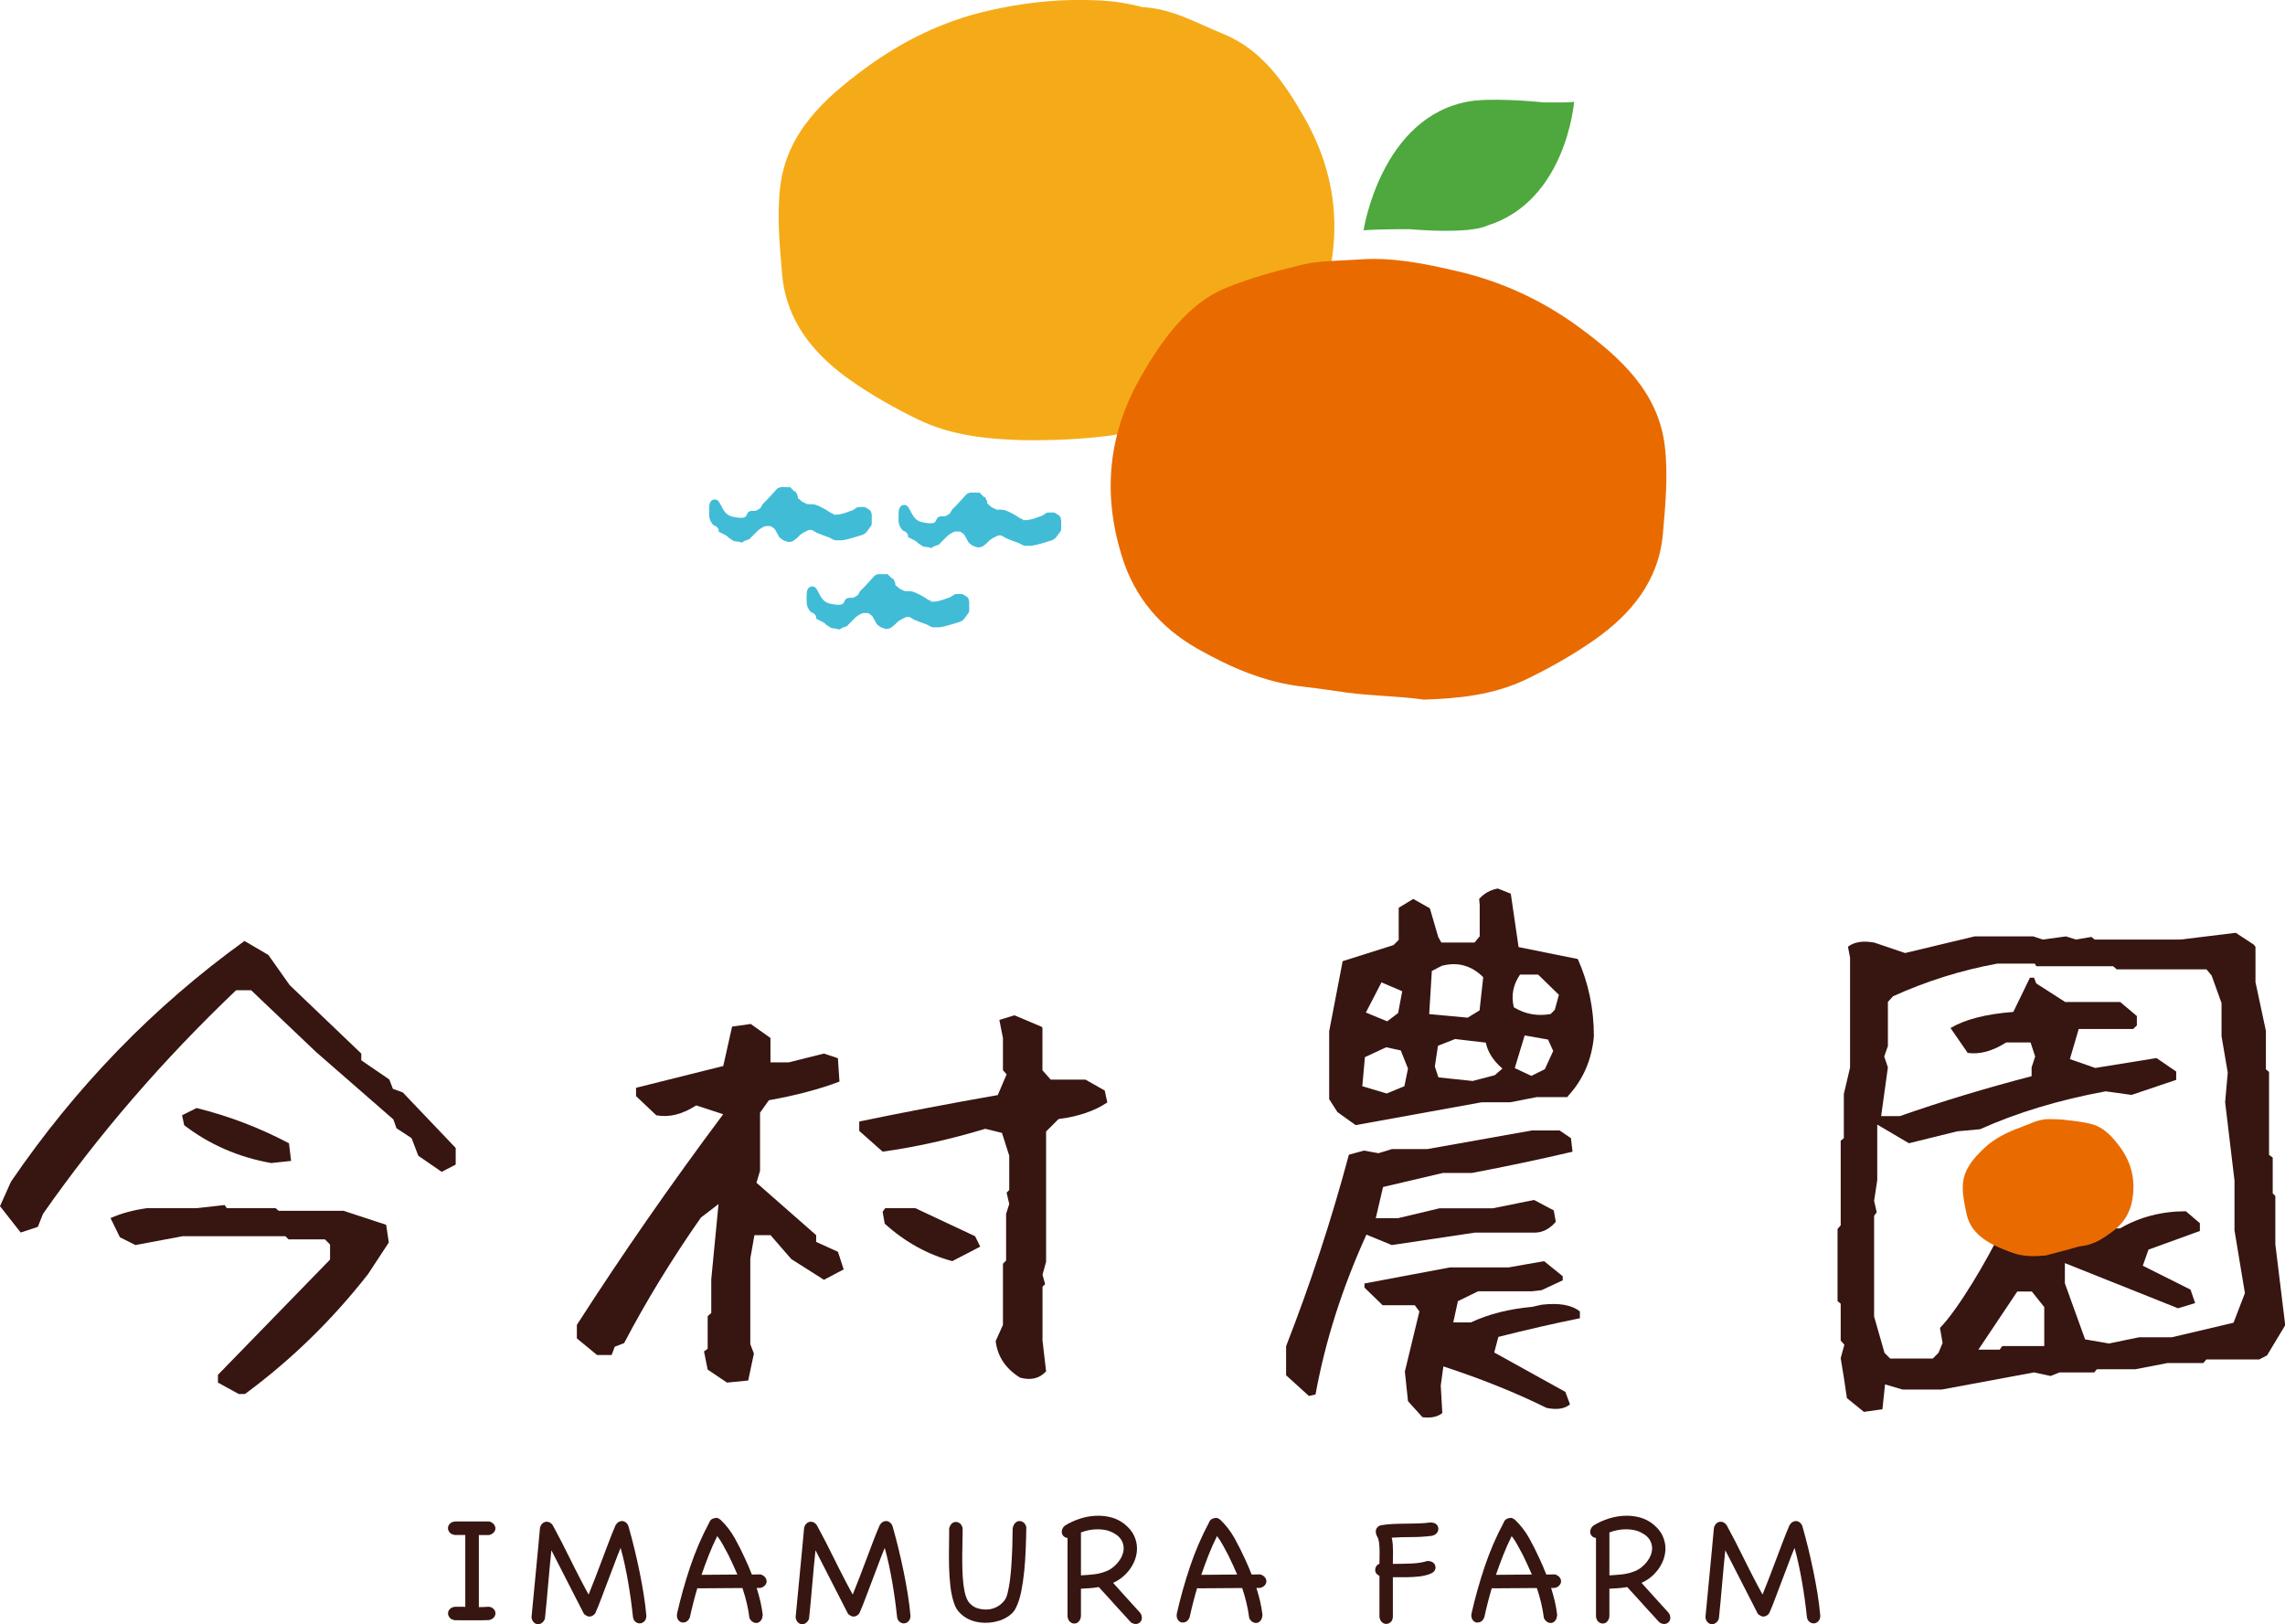 <?xml version="1.0" encoding="UTF-8"?><svg id="_レイヤー_2" xmlns="http://www.w3.org/2000/svg" width="304.97" height="216.78" viewBox="0 0 304.97 216.78"><defs><style>.cls-1{fill:#f5ab18;}.cls-2{fill:#e96b00;}.cls-3{fill:#41bcd7;}.cls-4{fill:#371511;}.cls-5{fill:#4ea83d;}</style></defs><g id="_テキスト"><path class="cls-4" d="m2.77,164.53l-2.77-3.53,1.46-3.26c8.63-12.65,19.02-23.37,31.17-32.14l3.19,1.87,2.84,4.02,9.56,9.14v.9l3.74,2.56.48,1.25,1.32.48,7.06,7.41v2.22l-1.87.97-3.12-2.15-.9-2.35-2.01-1.32-.42-1.18-10.32-9-8.66-8.24h-2.01c-9.79,9.33-18.38,19.28-25.77,29.85l-.69,1.73-2.29.76Zm29.09,21.54l-2.77-1.52v-1.04l14.96-15.38v-2.01l-.69-.69h-4.85l-.42-.42h-13.71l-6.3,1.18-2.08-1.04-1.25-2.56c1.48-.65,3.09-1.08,4.85-1.32h6.58l3.81-.42.28.42h6.51l.42.35h8.66l5.68,1.87.35,2.36-2.77,4.22c-4.8,6.14-10.28,11.47-16.42,16h-.83Zm4.36-30.82c-4.39-.78-8.27-2.47-11.64-5.06l-.28-1.32,1.94-.97c4.29,1.06,8.4,2.63,12.33,4.71l.28,2.35-2.63.28Z"/><path class="cls-4" d="m97.01,184.54l-2.56-1.73-.49-2.42.49-.35v-4.36l.48-.42v-4.5l.97-10.04-2.35,1.8c-3.88,5.54-7.3,11.13-10.25,16.76l-1.25.48-.42,1.11h-1.94l-2.7-2.22v-1.8c6.05-9.42,12.56-18.79,19.53-28.12l-3.6-1.18c-1.85,1.2-3.63,1.64-5.33,1.32l-2.7-2.56v-1.11l11.64-2.91,1.18-5.26,2.49-.35,2.63,1.87v3.26h2.42l4.71-1.18,1.87.62.21,3.12c-2.68,1.02-5.82,1.85-9.42,2.49l-1.18,1.66v7.76l-.48,1.59,7.97,7v.9l2.91,1.32.76,2.35-2.63,1.39-4.36-2.77-2.77-3.19h-2.15l-.55,3.12v11.43l.48,1.25-.76,3.6-2.84.28Zm39.07-.69c-1.89-1.2-2.96-2.82-3.19-4.85l.97-2.15v-8.17l.42-.42v-6.23l.42-1.32-.35-1.52.35-.35v-4.57l-.97-3.05-2.22-.55c-4.76,1.43-9.33,2.45-13.71,3.05l-3.12-2.77v-1.25c5.77-1.2,11.94-2.38,18.49-3.53l1.18-2.77-.49-.55v-4.29l-.48-2.42,2.01-.62,3.6,1.52.14.14v5.68l1.11,1.25h4.64l2.56,1.45.35,1.59c-1.71,1.15-3.88,1.89-6.51,2.22l-1.66,1.66v17.39l-.48,1.73.35,1.25-.35.35v7.2l.48,4.09c-.88.97-2.06,1.25-3.53.83Zm-9-15.52c-3.28-.88-6.28-2.54-9-4.99l-.28-1.59.35-.48h4.02l7.97,3.74.69,1.39-3.74,1.94Z"/><path class="cls-4" d="m174.7,186.34l-3.05-2.77v-3.88c3.28-8.4,6.07-16.92,8.38-25.56l2.01-.55,1.94.35,1.8-.55h4.71l13.99-2.49h3.67l1.52,1.04.21,1.8c-4.34,1.02-8.82,1.96-13.44,2.84h-3.88l-7.97,1.87-.97,4.16h2.98l5.54-1.32h7.13l5.47-1.11,2.63,1.39.28,1.52c-.83.97-1.78,1.45-2.84,1.45h-7.97l-11.08,1.66-3.39-1.39c-3.23,7.11-5.5,14.22-6.79,21.33l-.9.21Zm6.23-36.16l-2.42-1.73-1.11-1.73v-9.07l1.8-9.35,6.79-2.15.69-.69v-4.29l1.94-1.18,2.22,1.25,1.11,3.81.42.76h4.43l.69-.83v-4.16l-.07-.83c.65-.74,1.48-1.2,2.49-1.39l1.73.69,1.04,7.13,7.9,1.59c1.43,3.19,2.15,6.63,2.15,10.32-.28,3.09-1.41,5.73-3.39,7.9l-.14.21h-4.09l-3.53.69h-3.81l-16.83,3.05Zm6.51-5.19l.48-2.36-.97-2.42-1.94-.42-2.84,1.32-.35,3.88,3.26.97,2.35-.97Zm2.42,44.19l-1.94-2.15-.42-3.95,1.94-8.03-.62-.83h-4.29l-2.42-2.35v-.55l11.43-2.15h7.83l4.71-.83,2.49,2.01v.55l-2.84,1.32-1.25.14h-7.2l-2.7,1.32-.62,2.84h2.35c2.35-1.11,5.08-1.8,8.17-2.08l1.25-.28c2.35-.28,4.06.02,5.13.9v.9c-3.42.69-7.04,1.52-10.88,2.49l-.55,2.08,9.49,5.26.62,1.66c-.69.6-1.73.76-3.12.48-4.11-2.03-8.7-3.88-13.78-5.54l-.35,2.56.21,3.67c-.65.51-1.52.69-2.63.55Zm-3.26-53.96l.55-2.91-2.77-1.18-2.08,4.02,2.84,1.18,1.46-1.11Zm10.87-.35l.49-4.43c-1.57-1.57-3.42-2.08-5.54-1.52l-1.32.69-.35,5.75,5.13.48,1.59-.97Zm2.01,8.66l1.04-.9c-1.2-1.02-1.94-2.17-2.22-3.46l-4.09-.48-2.29.9-.42,2.77.48,1.45,4.57.48,2.91-.76Zm8.03-8.73l.55-2.01-2.77-2.7h-2.42c-.92,1.34-1.2,2.79-.83,4.36,1.52.92,3.16,1.22,4.92.9l.55-.55Zm-1.32,7.9l1.11-2.42-.69-1.52-3.12-.55-1.32,4.36,2.22,1.04,1.8-.9Z"/><path class="cls-4" d="m248.72,188.42l-2.22-1.8c-.28-1.94-.55-3.72-.83-5.33l.49-1.8-.49-.55v-4.92l-.42-.35v-9.63l.42-.48v-11.29l.42-.35v-5.89l.83-3.53v-14.68l-.28-1.45c.83-.65,2.01-.83,3.53-.55l4.09,1.39,9.28-2.22h7.83l1.25.42,3.12-.42,1.32.42,2.08-.35.42.35h11.5l7.34-.9,2.42,1.59.21.28v4.71l1.39,6.51v5.13l.42.35v11.08l.49.35v4.78l.35.35v6.44l1.32,10.81-2.42,4.02-1.04.55h-7.06l-.42.48h-4.78l-4.29.83h-5.13l-.35.42h-4.64l-1.18.48-2.22-.48-12.33,2.29h-5.2l-2.35-.69-.35,3.32-2.49.35Zm31.1-24.45h3.12c2.63-1.52,5.56-2.29,8.8-2.29l1.87,1.59v1.04l-6.86,2.49-.76,2.15,6.37,3.19.62,1.8-2.29.69-15.1-6.03v2.7l2.7,7.48,3.19.55,4.02-.83h4.36l8.24-1.94,1.52-3.95-1.39-8.38v-6.65l-1.25-10.46.35-3.95-.83-4.85v-4.43l-1.32-3.67-.69-.83h-11.98l-.48-.42h-10.25l-.21-.35h-4.99c-4.8.88-9.44,2.33-13.92,4.36l-.69.76v5.89l-.49,1.39.49,1.45-.9,6.51h2.49c5.54-1.94,11.4-3.72,17.59-5.33v-1.18l.48-1.45-.62-1.87h-3.26c-1.8,1.15-3.51,1.62-5.13,1.39l-2.29-3.32c1.94-1.15,4.73-1.87,8.38-2.15l2.22-4.57h.55l.28.76,3.88,2.49h7.34l2.22,1.87v1.25l-.49.48h-7.27l-1.18,4.02,3.39,1.18,8.17-1.32,2.63,1.8v1.11l-5.96,2.01-3.46-.48c-6.23,1.15-11.82,2.84-16.76,5.06l-3.05.28-6.44,1.59-4.23-2.49v7.41l-.42,2.77.35,1.52-.35.48v13.44l1.39,4.85.76.76h5.68l.76-.76.55-1.32-.35-2.01c2.54-2.59,6.43-9.36,8-12.6m5.92,15.02v-5.2l-1.66-2.08h-1.94l-5.19,7.76h2.84l.35-.48h5.61Z"/><path class="cls-4" d="m65.04,214.47c.32-.01.58.06.76.22.18.16.29.34.32.55.03.21-.03.41-.16.6-.14.2-.37.33-.69.41-.76.03-1.52.04-2.27.03-.75,0-1.51-.01-2.27-.01-.32-.04-.56-.16-.71-.34-.15-.18-.23-.38-.22-.59,0-.21.09-.41.26-.58.17-.18.41-.27.74-.29h.65c.21,0,.43,0,.65.02v-9.6h-1.38c-.32-.04-.56-.16-.71-.34-.15-.18-.23-.38-.22-.59,0-.21.09-.41.26-.58.17-.18.41-.27.74-.29h4.53c.28.09.48.22.61.4s.19.35.19.54c0,.18-.08.36-.23.53s-.36.28-.64.34h-1.34v9.62c.19,0,.38,0,.57-.01.19,0,.39-.02.59-.03Z"/><path class="cls-4" d="m86.27,215.68c-.01.34-.11.59-.3.76-.18.17-.38.25-.6.25-.21,0-.4-.08-.58-.23-.18-.15-.29-.39-.32-.71-.07-.7-.17-1.45-.27-2.23-.11-.78-.23-1.57-.37-2.37-.14-.8-.29-1.59-.46-2.36-.17-.78-.35-1.5-.54-2.17-.28.67-.56,1.38-.83,2.12s-.56,1.49-.85,2.24c-.29.75-.57,1.5-.85,2.25-.28.75-.56,1.46-.86,2.13-.23.28-.49.42-.77.42-.22,0-.46-.12-.73-.35l-4.35-8.5c-.07.7-.15,1.44-.22,2.22-.07.78-.14,1.56-.21,2.35-.07.79-.14,1.57-.21,2.35-.07.78-.15,1.52-.22,2.22-.1.25-.23.43-.4.55-.16.12-.33.18-.51.18-.21,0-.4-.08-.57-.24s-.28-.4-.31-.7c.09-.94.18-1.91.28-2.91.09-1,.19-2.01.29-3.03.09-1.02.19-2.03.29-3.04.09-1.01.19-1.98.27-2.92.06-.26.17-.47.34-.62.17-.15.36-.22.56-.22.32,0,.59.16.81.48.39.72.79,1.47,1.19,2.25s.79,1.57,1.19,2.37.79,1.59,1.2,2.37c.4.78.8,1.53,1.2,2.25.29-.72.59-1.47.89-2.25.3-.78.6-1.57.9-2.37.3-.8.6-1.59.9-2.38s.6-1.54.91-2.26c.12-.19.25-.33.4-.42.15-.09.3-.13.46-.13.18,0,.35.07.52.2.17.13.29.32.36.57.26.92.52,1.88.76,2.88.24,1,.47,2,.68,3.02.21,1.02.4,2.04.56,3.05s.29,2,.37,2.95Z"/><path class="cls-4" d="m101.78,215.62c-.01.28-.09.51-.22.68s-.29.28-.48.32-.38,0-.57-.1c-.19-.1-.35-.28-.48-.53-.09-.69-.21-1.37-.37-2.03-.16-.67-.35-1.33-.57-1.99l-5.82.04s-.06,0-.1-.01c-.04,0-.07-.01-.1-.01-.37,1.25-.7,2.53-.99,3.87-.12.31-.29.51-.5.62-.22.1-.43.12-.63.07-.2-.06-.36-.19-.48-.4-.12-.21-.16-.47-.1-.79.48-2.12,1.07-4.2,1.75-6.23.68-2.03,1.53-4.01,2.56-5.94.09-.28.29-.45.62-.53.16-.06.31-.07.46-.03.15.04.27.11.37.21.01,0,.02,0,.02.01,0,0,0,.01.02.01.76.73,1.4,1.56,1.91,2.48s.98,1.86,1.41,2.81c.16.34.31.67.45,1.01.14.34.27.67.41,1.01l1.16-.02c.28.09.48.22.62.4s.19.35.19.54c0,.18-.08.36-.23.53s-.36.28-.64.34h-.46c.19.6.36,1.21.5,1.81.14.61.25,1.23.32,1.86Zm-6.06-10.57c-.41.83-.79,1.68-1.13,2.55-.34.86-.66,1.74-.96,2.61l4.79-.04c-.19-.44-.38-.87-.58-1.3-.2-.42-.4-.85-.6-1.27-.23-.42-.47-.86-.7-1.3s-.5-.86-.81-1.25Z"/><path class="cls-4" d="m121.52,215.68c-.01.34-.11.59-.3.76-.18.17-.38.25-.6.25-.21,0-.4-.08-.58-.23-.18-.15-.29-.39-.32-.71-.07-.7-.17-1.45-.27-2.23-.11-.78-.23-1.57-.37-2.37-.14-.8-.29-1.59-.46-2.36-.17-.78-.35-1.5-.54-2.17-.28.67-.56,1.38-.83,2.12s-.56,1.49-.85,2.24c-.29.75-.57,1.5-.85,2.25-.28.75-.56,1.46-.86,2.13-.23.28-.49.42-.77.42-.22,0-.46-.12-.73-.35l-4.35-8.5c-.07.7-.15,1.44-.22,2.22-.07.78-.14,1.56-.21,2.35-.07.79-.14,1.57-.21,2.35-.07.78-.15,1.52-.22,2.22-.1.25-.23.43-.4.55-.16.12-.33.18-.51.18-.21,0-.4-.08-.57-.24s-.28-.4-.31-.7c.09-.94.18-1.91.28-2.91.09-1,.19-2.01.29-3.03.09-1.02.19-2.03.29-3.04.09-1.01.19-1.98.27-2.92.06-.26.17-.47.34-.62.17-.15.36-.22.56-.22.32,0,.59.16.81.48.39.72.79,1.47,1.19,2.25s.79,1.57,1.19,2.37.79,1.59,1.2,2.37c.4.78.8,1.53,1.2,2.25.29-.72.59-1.47.89-2.25.3-.78.6-1.57.9-2.37.3-.8.6-1.59.9-2.38s.6-1.54.91-2.26c.12-.19.25-.33.4-.42.15-.09.3-.13.46-.13.18,0,.35.07.52.2.17.13.29.32.36.57.26.92.52,1.88.76,2.88.24,1,.47,2,.68,3.02.21,1.02.4,2.04.56,3.05s.29,2,.37,2.95Z"/><path class="cls-4" d="m135.18,203.91c.07-.29.19-.51.35-.66s.34-.22.55-.22c.19,0,.37.07.54.2.17.13.29.34.36.62-.01.92-.04,1.89-.08,2.91-.04,1.02-.1,2.01-.2,2.97-.1.96-.23,1.86-.4,2.7-.17.84-.4,1.56-.69,2.14-.16.35-.39.66-.69.91-.3.26-.64.47-1.01.64-.37.17-.76.29-1.17.37s-.81.12-1.19.12c-.45,0-.9-.05-1.33-.15-.43-.1-.83-.26-1.21-.47-.37-.21-.7-.48-.99-.79-.29-.31-.5-.68-.65-1.11-.25-.7-.42-1.48-.52-2.32-.1-.84-.15-1.71-.18-2.6-.02-.89-.03-1.78-.01-2.66s.02-1.71.02-2.48c.07-.29.19-.51.35-.66s.34-.22.55-.22c.19,0,.37.07.54.2.17.13.29.34.36.62,0,.48,0,1.04-.02,1.66-.02.62-.03,1.27-.03,1.93,0,.67,0,1.33.02,2,.02.67.07,1.29.13,1.88.07.59.17,1.11.31,1.56.14.45.33.8.56,1.03.31.32.66.54,1.04.65.39.11.77.16,1.13.16.44,0,.87-.09,1.3-.29s.81-.5,1.14-.92c.18-.22.32-.56.43-1.02.11-.46.21-.98.29-1.57.08-.59.14-1.21.19-1.88s.08-1.32.11-1.97.05-1.25.05-1.82c0-.57.02-1.05.03-1.45Z"/><path class="cls-4" d="m143.98,216.46c-.18.17-.38.25-.6.25-.21,0-.4-.08-.57-.23-.18-.15-.29-.39-.33-.71v-10.48c-.23-.03-.42-.12-.56-.27-.14-.15-.21-.34-.21-.56,0-.13.03-.27.1-.42.07-.15.17-.28.32-.4.63-.4,1.33-.71,2.11-.96.78-.24,1.56-.36,2.35-.36.64,0,1.26.09,1.86.26.59.18,1.14.46,1.64.86.58.47,1.01.98,1.27,1.54.26.56.39,1.13.39,1.71,0,.47-.08.93-.23,1.38-.15.45-.37.88-.65,1.29-.28.4-.61.77-1,1.1-.39.33-.82.6-1.31.82.56.63,1.16,1.3,1.8,2s1.25,1.36,1.8,1.98c.16.21.24.43.24.68s-.08.45-.24.6-.36.23-.59.23c-.12,0-.25-.03-.38-.08-.14-.05-.27-.14-.38-.27-.09-.1-.24-.27-.46-.52s-.47-.51-.75-.81-.57-.62-.88-.97c-.31-.34-.6-.67-.87-.97-.27-.3-.52-.57-.74-.8-.22-.23-.37-.4-.46-.51-.4.07-.79.12-1.19.15-.4.03-.79.05-1.19.07v3.62c-.02.34-.11.59-.3.76Zm4.93-11.65c-.35-.25-.74-.42-1.15-.53-.42-.1-.85-.15-1.29-.15-.38,0-.75.04-1.12.11-.37.07-.73.18-1.08.31v5.73c.56-.03,1.11-.07,1.67-.13s1.11-.19,1.65-.4c.32-.12.63-.29.91-.51.29-.22.54-.47.76-.75.22-.28.39-.57.52-.89.12-.31.19-.63.19-.93,0-.34-.08-.67-.24-.99-.16-.32-.43-.62-.81-.88Z"/><path class="cls-4" d="m168.48,215.62c-.01.28-.09.51-.22.68s-.29.28-.48.32-.38,0-.57-.1c-.19-.1-.35-.28-.48-.53-.09-.69-.21-1.37-.37-2.03-.16-.67-.35-1.33-.57-1.99l-5.82.04s-.06,0-.1-.01c-.04,0-.07-.01-.1-.01-.37,1.25-.7,2.53-.99,3.87-.12.31-.29.51-.5.62-.22.1-.43.12-.63.07-.2-.06-.36-.19-.48-.4-.12-.21-.16-.47-.1-.79.48-2.12,1.07-4.2,1.75-6.23.68-2.03,1.53-4.01,2.56-5.94.09-.28.29-.45.62-.53.16-.06.31-.07.46-.03.15.04.27.11.37.21.01,0,.02,0,.02.01,0,0,0,.01.02.01.76.73,1.4,1.56,1.91,2.48s.98,1.86,1.41,2.81c.16.34.31.67.45,1.01.14.34.27.67.41,1.01l1.16-.02c.28.09.48.22.62.4s.19.35.19.54c0,.18-.08.36-.23.53s-.36.28-.64.34h-.46c.19.6.36,1.21.5,1.81.14.61.25,1.23.32,1.86Zm-6.06-10.57c-.41.83-.79,1.68-1.13,2.55-.34.86-.66,1.74-.96,2.61l4.79-.04c-.19-.44-.38-.87-.58-1.3-.2-.42-.4-.85-.6-1.27-.23-.42-.47-.86-.7-1.3s-.5-.86-.81-1.25Z"/><path class="cls-4" d="m185.61,216.51c-.18.17-.38.25-.6.25-.21,0-.4-.08-.57-.23s-.29-.39-.33-.71v-5.47c-.38-.18-.57-.45-.57-.81,0-.16.05-.32.14-.47.09-.15.24-.27.43-.34v-.15c0-.18,0-.38.01-.63,0-.24.01-.5.01-.78,0-.42-.02-.83-.07-1.23s-.15-.71-.31-.94c-.09-.2-.13-.39-.13-.55,0-.42.23-.71.68-.86.54-.09,1.09-.14,1.64-.17.55-.02,1.1-.04,1.65-.04.55,0,1.1-.02,1.66-.03.56-.01,1.11-.06,1.65-.13.35,0,.62.08.8.24.18.16.27.37.27.62,0,.21-.07.39-.21.56-.14.17-.35.29-.65.36-.89.12-1.79.17-2.68.17s-1.79.02-2.68.08c.07.31.12.63.14.96.02.33.03.66.03.98,0,.25,0,.48-.01.7,0,.22-.01.43-.01.64v.22c.79,0,1.6-.02,2.44-.05s1.56-.15,2.17-.34c.34,0,.6.08.79.24.19.16.29.37.29.62,0,.37-.21.64-.62.82-.41.18-.91.31-1.49.38s-1.21.11-1.87.11h-1.71v5.25c-.01.34-.11.59-.3.76Z"/><path class="cls-4" d="m207.81,215.62c-.01.28-.09.51-.22.68s-.29.28-.48.32-.38,0-.57-.1c-.19-.1-.35-.28-.48-.53-.09-.69-.21-1.37-.37-2.03-.16-.67-.35-1.33-.57-1.99l-5.82.04s-.06,0-.1-.01c-.04,0-.07-.01-.1-.01-.37,1.25-.7,2.53-.99,3.87-.12.31-.29.51-.5.62-.22.1-.43.12-.63.07-.2-.06-.36-.19-.48-.4-.12-.21-.16-.47-.1-.79.48-2.12,1.07-4.2,1.75-6.23.68-2.03,1.53-4.01,2.56-5.94.09-.28.29-.45.62-.53.16-.06.31-.07.46-.03.15.04.27.11.37.21.01,0,.02,0,.02.01,0,0,0,.01.02.01.76.73,1.4,1.56,1.91,2.48s.98,1.86,1.41,2.81c.16.34.31.67.45,1.01.14.34.27.67.41,1.01l1.16-.02c.28.09.48.22.62.4s.19.35.19.54c0,.18-.08.36-.23.53s-.36.28-.64.34h-.46c.19.6.36,1.21.5,1.81.14.61.25,1.23.32,1.86Zm-6.06-10.57c-.41.83-.79,1.68-1.13,2.55-.34.86-.66,1.74-.96,2.61l4.79-.04c-.19-.44-.38-.87-.58-1.3-.2-.42-.4-.85-.6-1.27-.23-.42-.47-.86-.7-1.3s-.5-.86-.81-1.25Z"/><path class="cls-4" d="m214.51,216.46c-.18.17-.38.25-.6.25-.21,0-.4-.08-.57-.23-.18-.15-.29-.39-.33-.71v-10.48c-.23-.03-.42-.12-.56-.27-.14-.15-.21-.34-.21-.56,0-.13.03-.27.1-.42.07-.15.17-.28.32-.4.63-.4,1.33-.71,2.11-.96.78-.24,1.56-.36,2.35-.36.64,0,1.26.09,1.86.26.59.18,1.14.46,1.64.86.58.47,1.01.98,1.27,1.54.26.56.39,1.13.39,1.71,0,.47-.08.93-.23,1.38-.15.45-.37.88-.65,1.29-.28.4-.61.77-1,1.1-.39.33-.82.6-1.31.82.56.63,1.16,1.3,1.8,2s1.25,1.36,1.8,1.98c.16.21.24.43.24.68s-.08.45-.24.6-.36.23-.59.23c-.12,0-.25-.03-.38-.08-.14-.05-.27-.14-.38-.27-.09-.1-.24-.27-.46-.52s-.47-.51-.75-.81-.57-.62-.88-.97c-.31-.34-.6-.67-.87-.97-.27-.3-.52-.57-.74-.8-.22-.23-.37-.4-.46-.51-.4.07-.79.12-1.19.15-.4.03-.79.05-1.19.07v3.62c-.02.34-.11.59-.3.76Zm4.93-11.65c-.35-.25-.74-.42-1.15-.53-.42-.1-.85-.15-1.29-.15-.38,0-.75.04-1.12.11-.37.07-.73.18-1.08.31v5.73c.56-.03,1.11-.07,1.67-.13s1.11-.19,1.65-.4c.32-.12.63-.29.91-.51.29-.22.54-.47.76-.75.22-.28.39-.57.52-.89.12-.31.19-.63.19-.93,0-.34-.08-.67-.24-.99-.16-.32-.43-.62-.81-.88Z"/><path class="cls-4" d="m242.95,215.68c-.01.34-.11.59-.3.76-.18.17-.38.25-.6.25-.21,0-.4-.08-.58-.23-.18-.15-.29-.39-.32-.71-.07-.7-.17-1.45-.27-2.23-.11-.78-.23-1.57-.37-2.37-.14-.8-.29-1.59-.46-2.36-.17-.78-.35-1.5-.54-2.17-.28.67-.56,1.38-.83,2.12s-.56,1.49-.85,2.24c-.29.75-.57,1.5-.85,2.25-.28.75-.56,1.46-.86,2.13-.23.28-.49.42-.77.42-.22,0-.46-.12-.73-.35l-4.35-8.5c-.07.7-.15,1.44-.22,2.22-.07.78-.14,1.56-.21,2.35-.07.79-.14,1.57-.21,2.35-.07.78-.15,1.52-.22,2.22-.1.25-.23.43-.4.55-.16.12-.33.18-.51.18-.21,0-.4-.08-.57-.24s-.28-.4-.31-.7c.09-.94.18-1.91.28-2.91.09-1,.19-2.01.29-3.03.09-1.02.19-2.03.29-3.04.09-1.01.19-1.98.27-2.92.06-.26.17-.47.34-.62.17-.15.36-.22.56-.22.32,0,.59.16.81.48.39.72.79,1.47,1.19,2.25s.79,1.57,1.19,2.37.79,1.59,1.2,2.37c.4.78.8,1.53,1.2,2.25.29-.72.59-1.47.89-2.25.3-.78.6-1.57.9-2.37.3-.8.6-1.59.9-2.38s.6-1.54.91-2.26c.12-.19.25-.33.4-.42.15-.09.3-.13.46-.13.18,0,.35.07.52.2.17.13.29.32.36.57.26.92.52,1.88.76,2.88.24,1,.47,2,.68,3.02.21,1.02.4,2.04.56,3.05s.29,2,.37,2.95Z"/><path class="cls-2" d="m273.06,167.58c1.04-.28,2.08-.56,3.12-.83.57-.15,1.14-.36,1.72-.43,1.58-.19,2.85-1.04,4.07-1.95,1.39-1.03,2.3-2.39,2.61-4.15.47-2.65-.07-5.03-1.68-7.18-.99-1.32-2.08-2.55-3.73-2.99-1.1-.29-2.25-.42-3.39-.55-.78-.1-1.58-.12-2.37-.12-1.38,0-2.56.68-3.81,1.13-1.75.64-3.39,1.44-4.76,2.73-1.53,1.44-2.9,3.03-2.88,5.27,0,1.18.27,2.38.52,3.55.4,1.88,1.69,3.1,3.31,3.96.95.5,1.96.92,2.98,1.26,1.39.47,2.83.44,4.3.3Z"/><path class="cls-1" d="m136.41,58.75c3.84.07,8.2-.13,11.68-.6,1.91-.26,3.81-.79,5.72-.78,5.2.02,8.39-2.96,12.7-5.41,4.9-2.78,8.39-6.82,10.1-12.37,2.59-8.38,1.81-16.29-2.53-23.91-2.67-4.68-5.69-9.08-10.86-11.17-3.44-1.39-6.73-3.36-10.75-3.56-2.5-.63-4.18-.9-7.6-.95-4.49-.08-8.79.47-13.02,1.44-5.91,1.36-11.33,3.98-16.27,7.6-5.53,4.06-10.59,8.64-11.45,15.9-.45,3.83-.08,7.8.26,11.68.54,6.25,4.22,10.69,9.11,14.13,2.87,2.01,5.97,3.77,9.13,5.29,4.31,2.07,8.98,2.57,13.77,2.71Z"/><path class="cls-2" d="m189.92,93.37c-3.48-.48-6.73-.46-10.21-.93-1.91-.26-3.75-.56-5.77-.78-5.17-.57-9.82-2.63-14.12-5.07-4.9-2.78-8.39-6.82-10.1-12.37-2.59-8.38-1.81-16.29,2.53-23.91,2.67-4.68,6.21-9.79,11.38-11.88,3.44-1.39,6.24-2.12,9.86-3.03,2.5-.63,5.04-.56,7.98-.77,4.48-.32,8.75.58,12.98,1.56,5.91,1.36,11.37,3.87,16.3,7.49,5.53,4.06,10.59,8.64,11.45,15.9.45,3.83.08,7.8-.26,11.68-.54,6.25-4.22,10.69-9.11,14.13-2.87,2.01-5.97,3.77-9.13,5.29-4.31,2.07-8.98,2.57-13.77,2.71Z"/><path class="cls-3" d="m94.67,67.81s-.13-1.14.76-1.14.76,1.9,2.28,2.28c.76.19,1.24.19,1.53.14.22-.04.39-.21.45-.43h0c.04-.14.12-.26.24-.34l.05-.03c.1-.06.21-.1.32-.1h.42c.11,0,.21-.03.3-.08l.35-.21c.1-.06.17-.14.22-.24l.14-.27c.03-.06.06-.11.11-.15l.57-.57,1.29-1.41c.07-.07.15-.13.25-.16l.15-.05c.06-.02.12-.03.18-.03h.67c.63.13.25-.25.63.13l.38.38c.38.38,0-.38.38.38.38.76-.13.38.38.76s0,.13.51.38l.38.19c.08.04.17.06.26.06h.37c.51,0,.76.13.76.13,0,0,.63.25,1.27.63.63.38.51.38.89.51s-.38.13.38.13,1.65-.38,1.65-.38l.38-.13s.13,0,.51-.25l.23-.16c.1-.06.21-.1.32-.1h.66c.12,0,.23.03.32.1l.43.28c.12.08.21.2.24.34l.05.22s.02.09.02.14v1.13c0,.13-.04.25-.12.35l-.58.78c-.04.05-.09.1-.14.14l-.23.15s-.09.05-.14.07l-.31.1-1.27.38-.51.13-.58.12s-.08.01-.11.01h-.82c-.09,0-.18-.02-.26-.06l-.61-.31s-.04-.02-.06-.02l-.99-.37-.59-.24s-.06-.03-.08-.04l-.46-.27c-.09-.05-.19-.08-.3-.08h-.08c-.09,0-.18.02-.26.06l-.61.3s-.04.02-.06.04l-.3.2s-.06.05-.09.07l-.44.44s-.04.04-.06.05l-.38.28c-.06.05-.13.08-.21.1l-.23.06c-.11.03-.22.02-.33-.01l-.51-.17c-.06-.02-.12-.05-.17-.09l-.33-.25c-.07-.05-.12-.11-.16-.18l-.51-.92c-.04-.07-.09-.13-.16-.18l-.25-.19c-.1-.08-.22-.12-.35-.12h-.43c-.09,0-.18.02-.26.06l-.35.18s-.04.02-.06.04l-.3.2s-.06.05-.09.07l-.34.34-.38.38-.38.38s.25,0-.51.25c-.76.25-.25.38-.76.25-.32-.08-.58-.11-.74-.12-.1,0-.2-.04-.28-.1l-.63-.42s0-.13-.51-.38l-.76-.38v-.14c0-.15-.06-.3-.17-.41l-.11-.11c-.06-.06-.14-.11-.23-.14h-.04c-.13-.06-.24-.15-.32-.27l-.22-.37s-.05-.1-.07-.16l-.09-.35s-.02-.09-.02-.14v-1.07Z"/><path class="cls-3" d="m119.95,68.54s-.13-1.14.76-1.14.76,1.9,2.28,2.28c.76.19,1.24.19,1.53.14.22-.04.39-.21.45-.43h0c.04-.14.12-.26.24-.34l.05-.03c.1-.06.21-.1.32-.1h.42c.11,0,.21-.03.3-.08l.35-.21c.1-.06.17-.14.22-.24l.14-.27c.03-.06.06-.11.11-.15l.57-.57,1.29-1.41c.07-.07.15-.13.25-.16l.15-.05c.06-.02.12-.03.18-.03h.67c.63.13.25-.25.63.13l.38.38c.38.38,0-.38.38.38s-.13.38.38.76,0,.13.51.38l.38.19c.08.04.17.06.26.06h.37c.51,0,.76.13.76.13,0,0,.63.25,1.27.63s.51.38.89.51-.38.13.38.13,1.65-.38,1.65-.38l.38-.13s.13,0,.51-.25l.23-.16c.1-.06.21-.1.32-.1h.66c.12,0,.23.03.32.1l.43.28c.12.08.21.2.24.34l.05.22s.02.09.02.14v1.13c0,.13-.04.25-.12.35l-.58.78c-.04.05-.09.1-.14.14l-.23.15s-.09.05-.14.07l-.31.1-1.27.38-.51.13-.58.12s-.08.01-.11.01h-.82c-.09,0-.18-.02-.26-.06l-.61-.31s-.04-.02-.06-.02l-.99-.37-.59-.24s-.06-.03-.08-.04l-.46-.27c-.09-.05-.19-.08-.3-.08h-.08c-.09,0-.18.02-.26.06l-.61.3s-.04.02-.06.04l-.3.2s-.06.05-.09.07l-.44.44s-.04.04-.06.05l-.38.28c-.06.05-.13.08-.21.1l-.23.06c-.11.03-.22.02-.33-.01l-.51-.17c-.06-.02-.12-.05-.17-.09l-.33-.25c-.07-.05-.12-.11-.16-.18l-.51-.92c-.04-.07-.09-.13-.16-.18l-.25-.19c-.1-.08-.22-.12-.35-.12h-.43c-.09,0-.18.02-.26.06l-.35.18s-.04.02-.06.04l-.3.2s-.06.05-.09.07l-.34.34-.38.38-.38.38s.25,0-.51.25c-.76.25-.25.38-.76.25-.32-.08-.58-.11-.74-.12-.1,0-.2-.04-.28-.1l-.63-.42s0-.13-.51-.38l-.76-.38v-.14c0-.15-.06-.3-.17-.41l-.11-.11c-.06-.06-.14-.11-.23-.14h-.04c-.13-.06-.24-.15-.32-.27l-.22-.37s-.05-.1-.07-.16l-.09-.35s-.02-.09-.02-.14v-1.07Z"/><path class="cls-3" d="m107.68,79.42s-.13-1.14.76-1.14.76,1.9,2.28,2.28c.76.19,1.24.19,1.53.14.22-.04.39-.21.45-.43h0c.04-.14.12-.26.24-.34l.05-.03c.1-.06.21-.1.32-.1h.42c.11,0,.21-.03.3-.08l.35-.21c.1-.06.17-.14.22-.24l.14-.27c.03-.06.06-.11.11-.15l.57-.57,1.29-1.41c.07-.07.15-.13.25-.16l.15-.05c.06-.02.12-.03.18-.03h.67c.63.13.25-.25.63.13l.38.38c.38.38,0-.38.38.38.38.76-.13.38.38.76s0,.13.51.38l.38.19c.08.04.17.06.26.06h.37c.51,0,.76.13.76.13,0,0,.63.25,1.27.63.63.38.51.38.89.51.38.13-.38.13.38.13s1.65-.38,1.65-.38l.38-.13s.13,0,.51-.25l.23-.16c.1-.06.21-.1.32-.1h.66c.12,0,.23.03.32.1l.43.28c.12.08.21.2.24.34l.05.22s.02.09.02.14v1.13c0,.13-.04.25-.12.35l-.58.78c-.04.05-.09.1-.14.14l-.23.15s-.09.05-.14.07l-.31.1-1.27.38-.51.13-.58.12s-.08.01-.11.01h-.82c-.09,0-.18-.02-.26-.06l-.61-.31s-.04-.02-.06-.02l-.99-.37-.59-.24s-.06-.03-.08-.04l-.46-.27c-.09-.05-.19-.08-.3-.08h-.08c-.09,0-.18.02-.26.06l-.61.3s-.04.02-.06.04l-.3.2s-.06.05-.09.07l-.44.44s-.04.04-.06.05l-.38.28c-.06.05-.13.08-.21.1l-.23.06c-.11.03-.22.02-.33-.01l-.51-.17c-.06-.02-.12-.05-.17-.09l-.33-.25c-.07-.05-.12-.11-.16-.18l-.51-.92c-.04-.07-.09-.13-.16-.18l-.25-.19c-.1-.08-.22-.12-.35-.12h-.43c-.09,0-.18.02-.26.06l-.35.18s-.04.02-.06.04l-.3.2s-.06.05-.09.07l-.34.34-.38.38-.38.38s.25,0-.51.25c-.76.25-.25.38-.76.25-.32-.08-.58-.11-.74-.12-.1,0-.2-.04-.28-.1l-.63-.42s0-.13-.51-.38l-.76-.38v-.14c0-.15-.06-.3-.17-.41l-.11-.11c-.06-.06-.14-.11-.23-.14h-.04c-.13-.06-.24-.15-.32-.27l-.22-.37s-.05-.1-.07-.16l-.09-.35s-.02-.09-.02-.14v-1.07Z"/><path class="cls-5" d="m210.08,13.6c-.6.08-2.17.09-4.03.07,0,0-5.4-.58-9-.26-.07,0-.11,0-.11,0-.1.01-.2.03-.31.05-.14.02-.29.03-.42.05h0c-11.91,1.96-14.22,17.23-14.22,17.23,1.52-.11,3.8-.15,6.08-.15.02,0,4.5.42,7.82.1.05,0,.09,0,.09,0,.05,0,.09-.02.14-.03.95-.1,1.78-.27,2.37-.54,0,0,.01,0,.02-.01,10.56-3.3,11.58-16.52,11.58-16.52Z"/></g></svg>